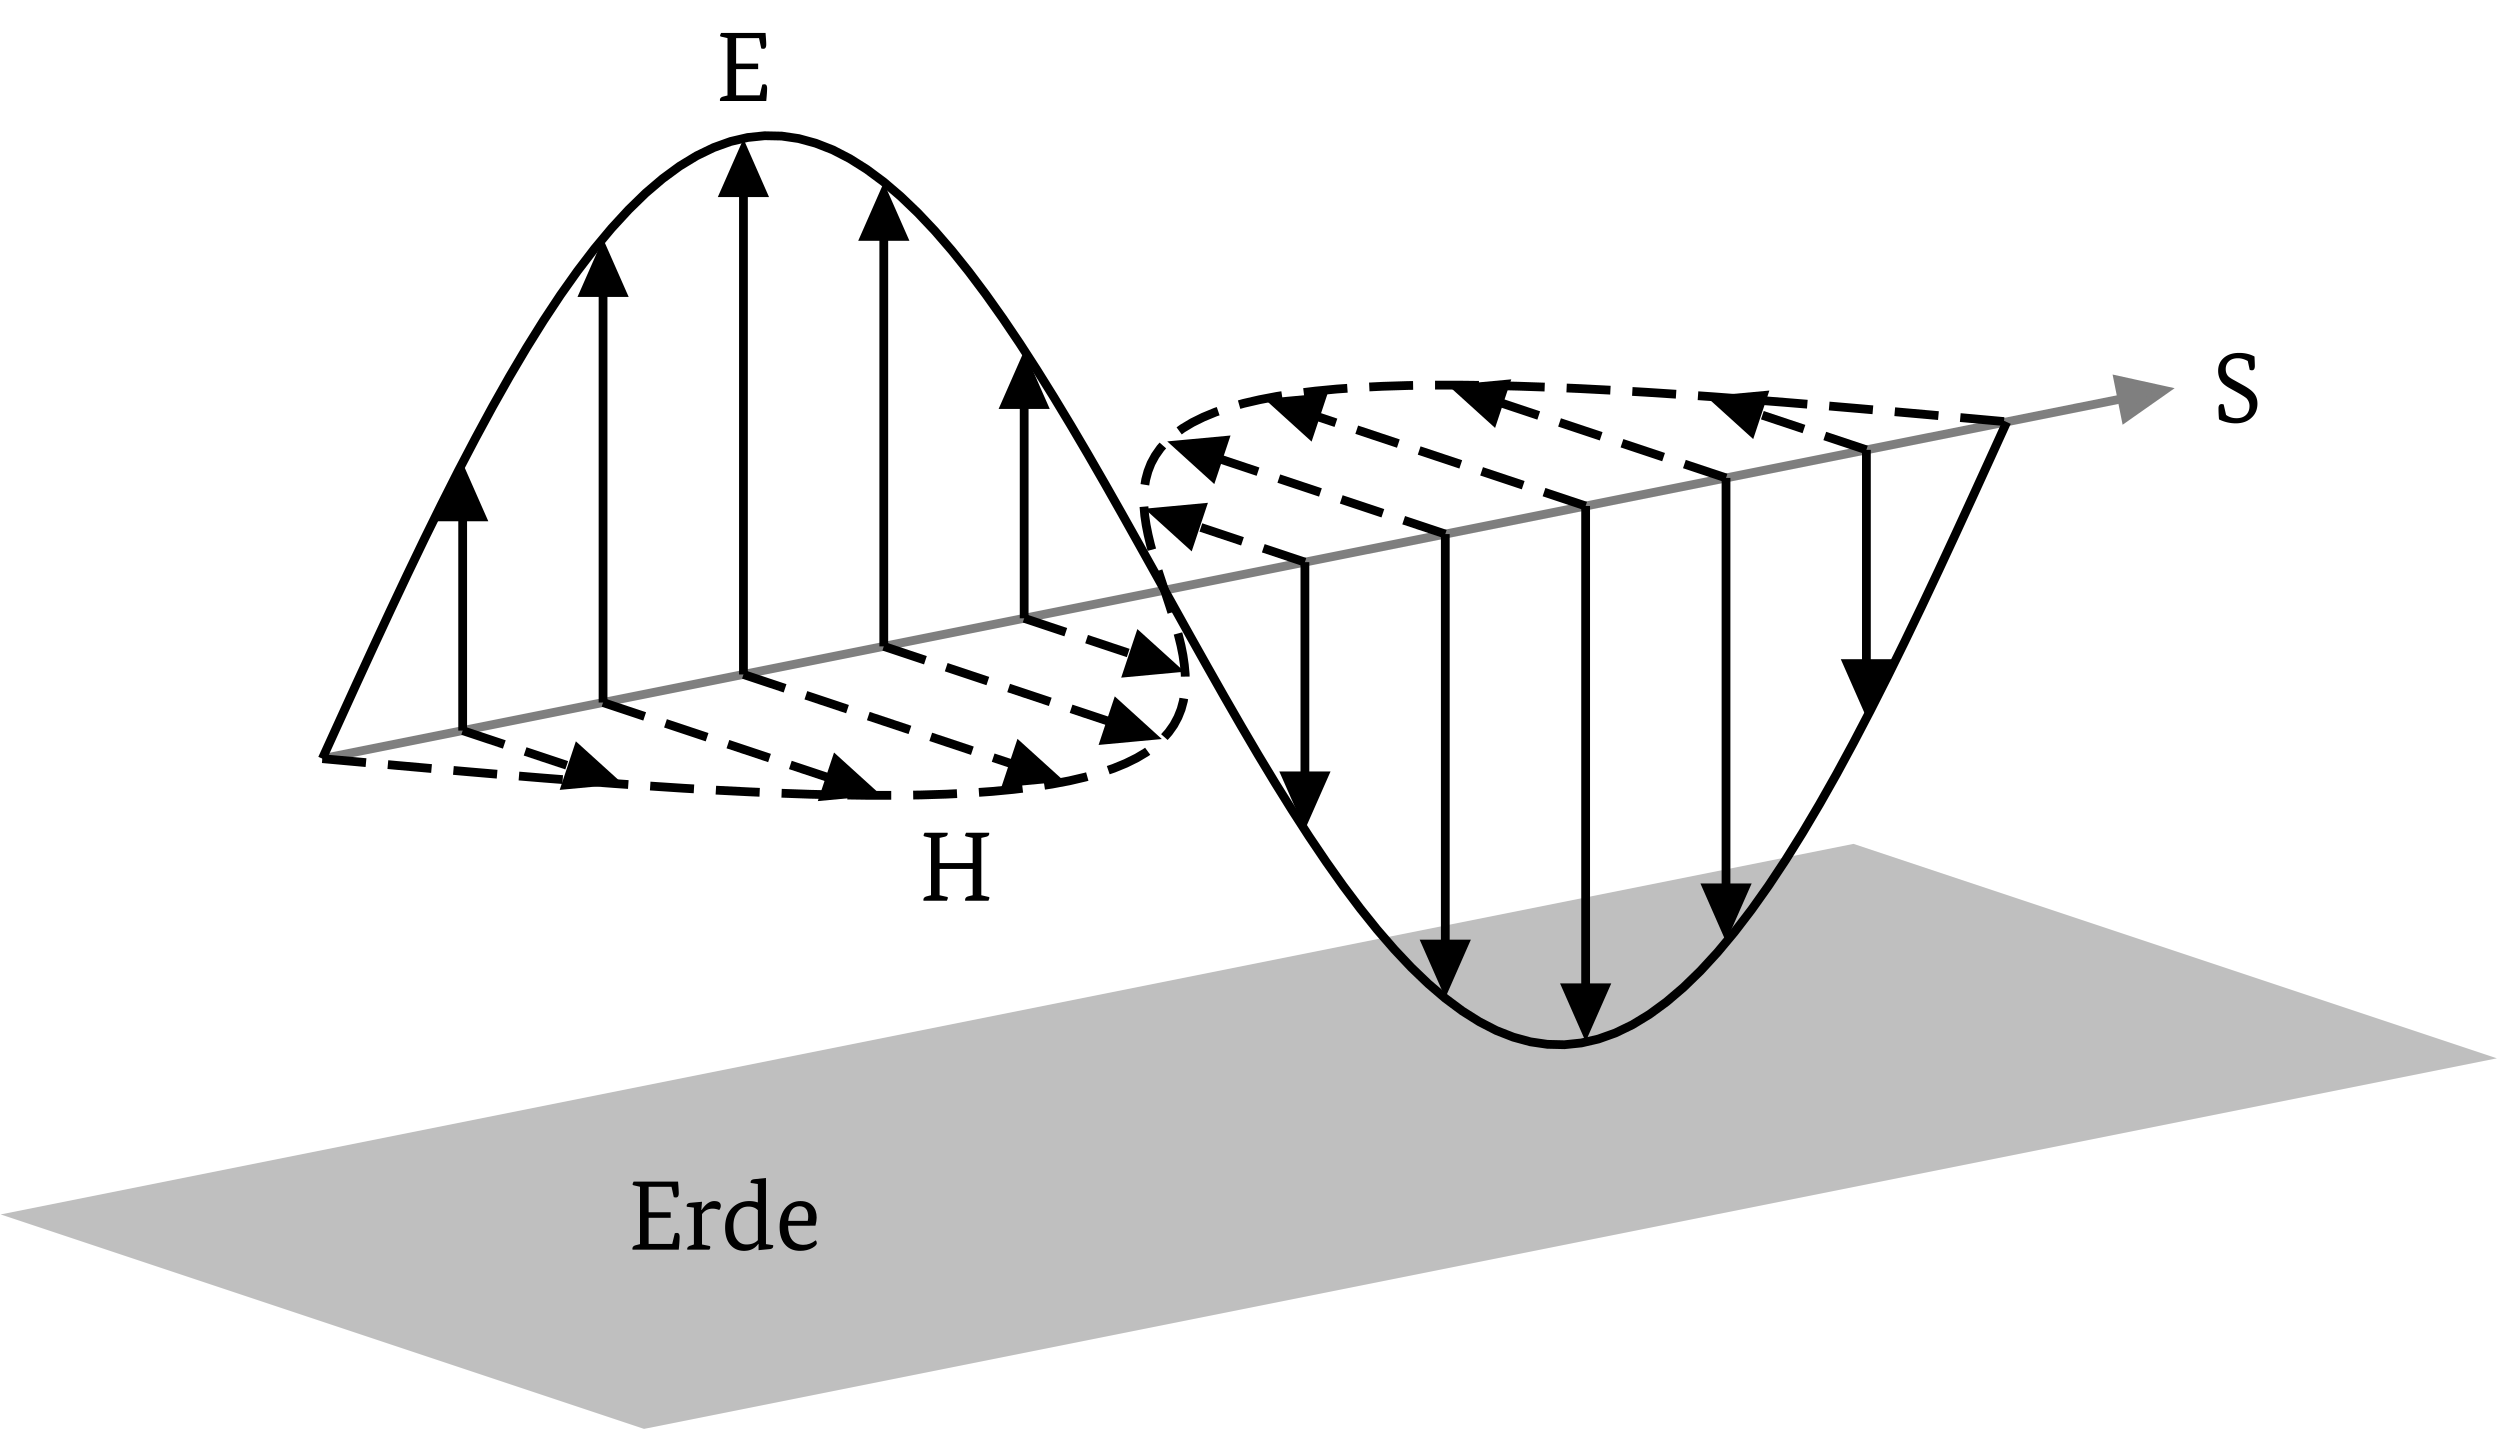 <svg xmlns="http://www.w3.org/2000/svg" xmlns:xlink="http://www.w3.org/1999/xlink" width="226.774" height="129.806"><defs><path id="b" d="M1.094-.5v-5.203l-.547-.125c-.086-.02-.125-.05-.125-.094q0-.075.094-.25h4.03c.04.5.063.852.063 1.047 0 .262-.086.39-.25.39a.6.6 0 0 1-.203-.03l-.203-.938H1.875v2.312h2v.5h-2v2.375h2.14l.235-.968a.7.7 0 0 1 .203-.032q.234 0 .234.375 0 .363-.078 1.141H.422a.16.16 0 0 1-.016-.078Q.404-.324.72-.406Zm0 0"/><path id="c" d="M.906-.469v-3.343l-.64-.079a.2.2 0 0 1-.016-.078q0-.246.328-.281l1.063-.094-.063.75h.031c.352-.539.735-.812 1.141-.812q.593.002.594.437 0 .188-.14.375a1.6 1.6 0 0 0-.595-.125q-.61.001-.968.5v2.75l.625.125q.124.017.125.11A.35.35 0 0 1 2.297 0H.312a.1.1 0 0 1-.015-.062c0-.133.094-.235.281-.297Zm0 0"/><path id="d" d="M3.422-.516H3.39Q2.95.11 2.109.11 1.39.11.938-.359C.57-.723.39-1.273.39-2.016q0-1.183.703-1.828.609-.562 1.5-.562.404.001.765.125v-1.672l-.64-.094a.1.1 0 0 1-.016-.062q0-.246.328-.282L4.094-6.5v6l.656.094v.078q0 .252-.328.281l-1 .094Zm-1.094.047q.657 0 1.031-.39v-2.72q-.315-.327-.859-.327-.597.002-.953.437c-.274.324-.406.762-.406 1.313q-.001.86.343 1.281.311.408.844.406m0 0"/><path id="e" d="M1.156-2.172q.012.845.375 1.297.359.439 1.016.438c.394 0 .765-.133 1.11-.407q.092.064.109.25-.001.205-.407.438Q2.89.109 2.25.109 1.434.111.953-.39.391-.965.391-2.062.39-3.173.969-3.828q.527-.576 1.312-.578.702 0 1.094.422.375.41.375 1.078c0 .199-.04.445-.11.734Zm1.032-1.765q-.892.002-1.016 1.328h1.766q.046-.171.046-.375 0-.951-.796-.953m0 0"/><path id="f" d="M3.203-5.547c-.305-.164-.601-.25-.89-.25-.344 0-.618.09-.813.266q-.298.269-.297.718 0 .411.234.657.141.141.516.343l.844.47q.654.361.922.671.359.393.36.985c0 .53-.18.96-.532 1.28Q3.013.11 2.094.11a3.46 3.46 0 0 1-1.5-.359 11 11 0 0 1-.047-1q0-.389.281-.39.075 0 .188.03l.218.954q.403.298.954.297.574 0 .89-.328.281-.295.281-.782a1 1 0 0 0-.28-.703c-.15-.125-.454-.316-.923-.578l-.562-.312C1.25-3.25.992-3.445.828-3.656q-.313-.421-.312-1-.002-.748.547-1.203.515-.422 1.359-.422.78 0 1.39.328.031.644.032.844-.001.408-.266.406a.44.44 0 0 1-.203-.047Zm0 0"/><path id="g" d="M2.594-6.172c.008.024.015.047.015.078q0 .237-.312.297l-.422.094v2.281h3v-2.281l-.562-.125c-.086-.02-.125-.05-.125-.094q0-.075.093-.25H6.36a.2.2 0 0 1 .016.078q0 .237-.312.297l-.407.094V-.5l.61.14q.124.018.125.094 0 .048-.094.266h-2.11v-.078q0-.246.297-.328L4.875-.5v-2.39h-3V-.5l.625.14q.124.018.125.094 0 .048-.094.266H.421a.16.16 0 0 1-.015-.078Q.404-.324.72-.406L1.094-.5v-5.203l-.547-.125c-.086-.02-.125-.05-.125-.094q0-.075.094-.25Zm0 0"/><clipPath id="a"><path d="M.055 76h226.437v53.613H.055Zm0 0"/></clipPath></defs><g clip-path="url(#a)"><path fill="#BFBFBF" d="m.055 110.16 168.074-33.613L226.492 96 58.418 129.613Zm0 0"/></g><use xlink:href="#b" x="56.961" y="113.355"/><use xlink:href="#c" x="62.038" y="113.355"/><use xlink:href="#d" x="65.386" y="113.355"/><use xlink:href="#e" x="70.328" y="113.355"/><path fill="none" stroke="#7F7F7F" stroke-miterlimit="10" stroke-width=".796" d="m29.238 68.816 163.043-32.605"/><path fill="#7F7F7F" stroke="#7F7F7F" stroke-miterlimit="10" stroke-width=".796" d="m196.293 35.406-4.152-.914.671 3.36Zm0 0"/><use xlink:href="#f" x="200.692" y="38.293"/><path fill="none" stroke="#000" stroke-miterlimit="10" stroke-width=".796" d="m29.238 68.816 1.543-3.39 1.543-3.383 1.543-3.352 1.543-3.32 1.543-3.27 1.543-3.21 1.543-3.133 1.543-3.055 1.547-2.953 1.543-2.852 1.543-2.734 1.543-2.61 1.543-2.472 1.543-2.332 1.543-2.176 1.543-2.02 1.543-1.85 1.543-1.677 1.543-1.504 1.543-1.316 1.543-1.133 1.546-.941 1.543-.746 1.543-.555 1.543-.36 1.543-.16 1.543.032 1.543.226 1.543.422 1.543.602 1.543.797 1.543.972 1.543 1.145 1.543 1.32 1.543 1.48 1.547 1.637 1.543 1.785 1.543 1.926 1.543 2.055 1.543 2.176 1.543 2.285 1.543 2.39 1.543 2.477 1.543 2.555 1.543 2.62 1.543 2.68 1.543 2.723 1.543 2.754 1.546 2.77 3.086 5.546 1.543 2.75 1.543 2.723 1.543 2.68 1.543 2.625 1.543 2.555 1.543 2.476 1.543 2.39 1.543 2.286 1.543 2.18 1.543 2.054 1.543 1.926 1.547 1.785 1.543 1.64 1.543 1.481 1.543 1.32 1.543 1.149 1.543.973 1.543.797 1.543.605 1.543.422 1.543.226 1.543.036 1.543-.16 1.543-.356 1.546-.55 1.543-.747 1.543-.941 1.543-1.13 1.543-1.316 1.543-1.5 1.543-1.68 1.543-1.85 1.543-2.016 1.543-2.176 1.543-2.328 1.543-2.473 1.543-2.605 1.547-2.735 1.543-2.851 1.543-2.954 1.543-3.054 1.543-3.133 1.543-3.207 1.543-3.27 1.543-3.32 1.543-3.355 1.543-3.38 1.543-3.394"/><path fill="none" stroke="#000" stroke-dasharray="3.979 1.99" stroke-miterlimit="10" stroke-width=".796" d="m29.238 68.816 3.395.309 3.387.309 3.37.3 3.348.293 3.32.282 3.282.273 3.242.254 3.188.242 3.132.219 3.067.203 3 .176 2.922.148 2.843.125 2.758.098 2.664.062 2.567.036h2.472l2.364-.036 2.257-.07 2.153-.105 2.035-.145 1.922-.184 1.808-.218 1.688-.262 1.574-.297 1.457-.34 1.336-.375 1.223-.418 1.105-.453.996-.492.883-.527.774-.567.671-.597.567-.637.469-.664.375-.7.289-.726.203-.754.125-.781.05-.809-.011-.828-.078-.848-.125-.863-.176-.883-.219-.894-.246-.906-.277-.914-.293-.922-.61-1.852-.304-.922-.293-.922-.278-.914-.25-.906-.214-.894-.176-.883-.13-.867-.073-.848-.016-.828.05-.805.126-.781.203-.754.285-.73.379-.696.469-.668.562-.637.672-.597.774-.567.878-.527.997-.492 1.105-.457 1.219-.414 1.34-.38 1.453-.335 1.574-.3 1.687-.259 1.805-.222 1.922-.184 2.035-.144 2.149-.106 2.257-.07 2.368-.035h2.468l2.567.03 2.664.067 2.758.094 2.84.125 2.921.152 3 .176 3.067.2 3.129.218 3.191.242 3.238.258 3.282.27 3.32.285 3.352.293 3.37.3 3.387.305 3.391.309"/><use xlink:href="#b" x="64.897" y="9.161"/><use xlink:href="#g" x="83.357" y="81.708"/><path fill="none" stroke="#000" stroke-miterlimit="10" stroke-width=".796" d="M41.969 66.273V47.086"/><path stroke="#000" stroke-miterlimit="10" stroke-width=".796" d="m41.969 42.996-1.711 3.89h3.426Zm0 0"/><path fill="none" stroke="#000" stroke-dasharray="3.979 1.99" stroke-miterlimit="10" stroke-width=".796" d="m41.969 66.273 9.722 3.239"/><path stroke="#000" stroke-miterlimit="10" stroke-width=".796" d="m55.574 70.805-3.152-2.856-.54 1.625-.542 1.625Zm0 0"/><path fill="none" stroke="#000" stroke-miterlimit="10" stroke-width=".796" d="M54.703 63.727V26.738"/><path stroke="#000" stroke-miterlimit="10" stroke-width=".796" d="m54.703 22.645-1.71 3.894h3.425Zm0 0"/><path fill="none" stroke="#000" stroke-dasharray="3.979 1.99" stroke-miterlimit="10" stroke-width=".796" d="m54.703 63.727 20.406 6.8"/><path stroke="#000" stroke-miterlimit="10" stroke-width=".796" d="m78.988 71.82-3.148-2.855-1.086 3.25Zm0 0"/><path fill="none" stroke="#000" stroke-miterlimit="10" stroke-width=".796" d="M67.438 61.18V17.676"/><path stroke="#000" stroke-miterlimit="10" stroke-width=".796" d="m67.437 13.582-1.714 3.895h3.425Zm0 0"/><path fill="none" stroke="#000" stroke-dasharray="3.979 1.99" stroke-miterlimit="10" stroke-width=".796" d="M67.438 61.18 91.75 69.28"/><path stroke="#000" stroke-miterlimit="10" stroke-width=".796" d="m95.633 70.578-3.153-2.855-.543 1.625-.539 1.62Zm0 0"/><path fill="none" stroke="#000" stroke-miterlimit="10" stroke-width=".796" d="M80.168 58.633V21.645"/><path stroke="#000" stroke-miterlimit="10" stroke-width=".796" d="m80.168 17.55-1.711 3.895h3.426Zm0 0"/><path fill="none" stroke="#000" stroke-dasharray="3.979 1.99" stroke-miterlimit="10" stroke-width=".796" d="m80.168 58.633 20.406 6.8"/><path stroke="#000" stroke-miterlimit="10" stroke-width=".796" d="m104.453 66.727-3.148-2.856-.543 1.625-.54 1.625Zm0 0"/><path fill="none" stroke="#000" stroke-miterlimit="10" stroke-width=".796" d="M92.902 56.086V36.898"/><path stroke="#000" stroke-miterlimit="10" stroke-width=".796" d="m92.902 32.809-1.71 3.89h3.421Zm0 0"/><path fill="none" stroke="#000" stroke-dasharray="3.979 1.99" stroke-miterlimit="10" stroke-width=".796" d="m92.902 56.086 9.723 3.242"/><path stroke="#000" stroke-miterlimit="10" stroke-width=".796" d="m106.508 60.621-3.153-2.855-.542 1.625-.54 1.625Zm0 0"/><path fill="none" stroke="#000" stroke-miterlimit="10" stroke-width=".796" d="M118.367 50.992V70.18"/><path stroke="#000" stroke-miterlimit="10" stroke-width=".796" d="m118.367 74.27 1.715-3.891h-3.426Zm0 0"/><path fill="none" stroke="#000" stroke-dasharray="3.979 1.99" stroke-miterlimit="10" stroke-width=".796" d="m118.367 50.992-9.722-3.242"/><path stroke="#000" stroke-miterlimit="10" stroke-width=".796" d="m104.766 46.457 3.148 2.855 1.086-3.25Zm0 0"/><path fill="none" stroke="#000" stroke-miterlimit="10" stroke-width=".796" d="M131.102 48.445v36.989"/><path stroke="#000" stroke-miterlimit="10" stroke-width=".796" d="m131.102 89.527 1.71-3.894h-3.425Zm0 0"/><path fill="none" stroke="#000" stroke-dasharray="3.979 1.99" stroke-miterlimit="10" stroke-width=".796" d="m131.102 48.445-20.407-6.8"/><path stroke="#000" stroke-miterlimit="10" stroke-width=".796" d="m106.816 40.352 3.149 2.855 1.086-3.25Zm0 0"/><path fill="none" stroke="#000" stroke-miterlimit="10" stroke-width=".796" d="M143.832 45.898v43.504"/><path stroke="#000" stroke-miterlimit="10" stroke-width=".796" d="m143.832 93.496 1.715-3.894h-3.426Zm0 0"/><path fill="none" stroke="#000" stroke-dasharray="3.979 1.99" stroke-miterlimit="10" stroke-width=".796" d="m143.832 45.898-24.312-8.101"/><path stroke="#000" stroke-miterlimit="10" stroke-width=".796" d="m115.64 36.5 3.15 2.855.542-1.625.54-1.625Zm0 0"/><path fill="none" stroke="#000" stroke-miterlimit="10" stroke-width=".796" d="M156.566 43.352V80.34"/><path stroke="#000" stroke-miterlimit="10" stroke-width=".796" d="m156.566 84.434 1.715-3.895h-3.426Zm0 0"/><path fill="none" stroke="#000" stroke-dasharray="3.979 1.99" stroke-miterlimit="10" stroke-width=".796" d="m156.566 43.352-20.402-6.801"/><path stroke="#000" stroke-miterlimit="10" stroke-width=".796" d="m132.281 35.258 3.153 2.855.539-1.625.543-1.625Zm0 0"/><path fill="none" stroke="#000" stroke-miterlimit="10" stroke-width=".796" d="M169.3 40.805v19.187"/><path stroke="#000" stroke-miterlimit="10" stroke-width=".796" d="m169.3 64.086 1.712-3.895h-3.426Zm0 0"/><path fill="none" stroke="#000" stroke-dasharray="3.979 1.99" stroke-miterlimit="10" stroke-width=".796" d="m169.3 40.805-9.726-3.239"/><path stroke="#000" stroke-miterlimit="10" stroke-width=".796" d="m155.695 36.27 3.153 2.855.539-1.621.543-1.625Zm0 0"/></svg>